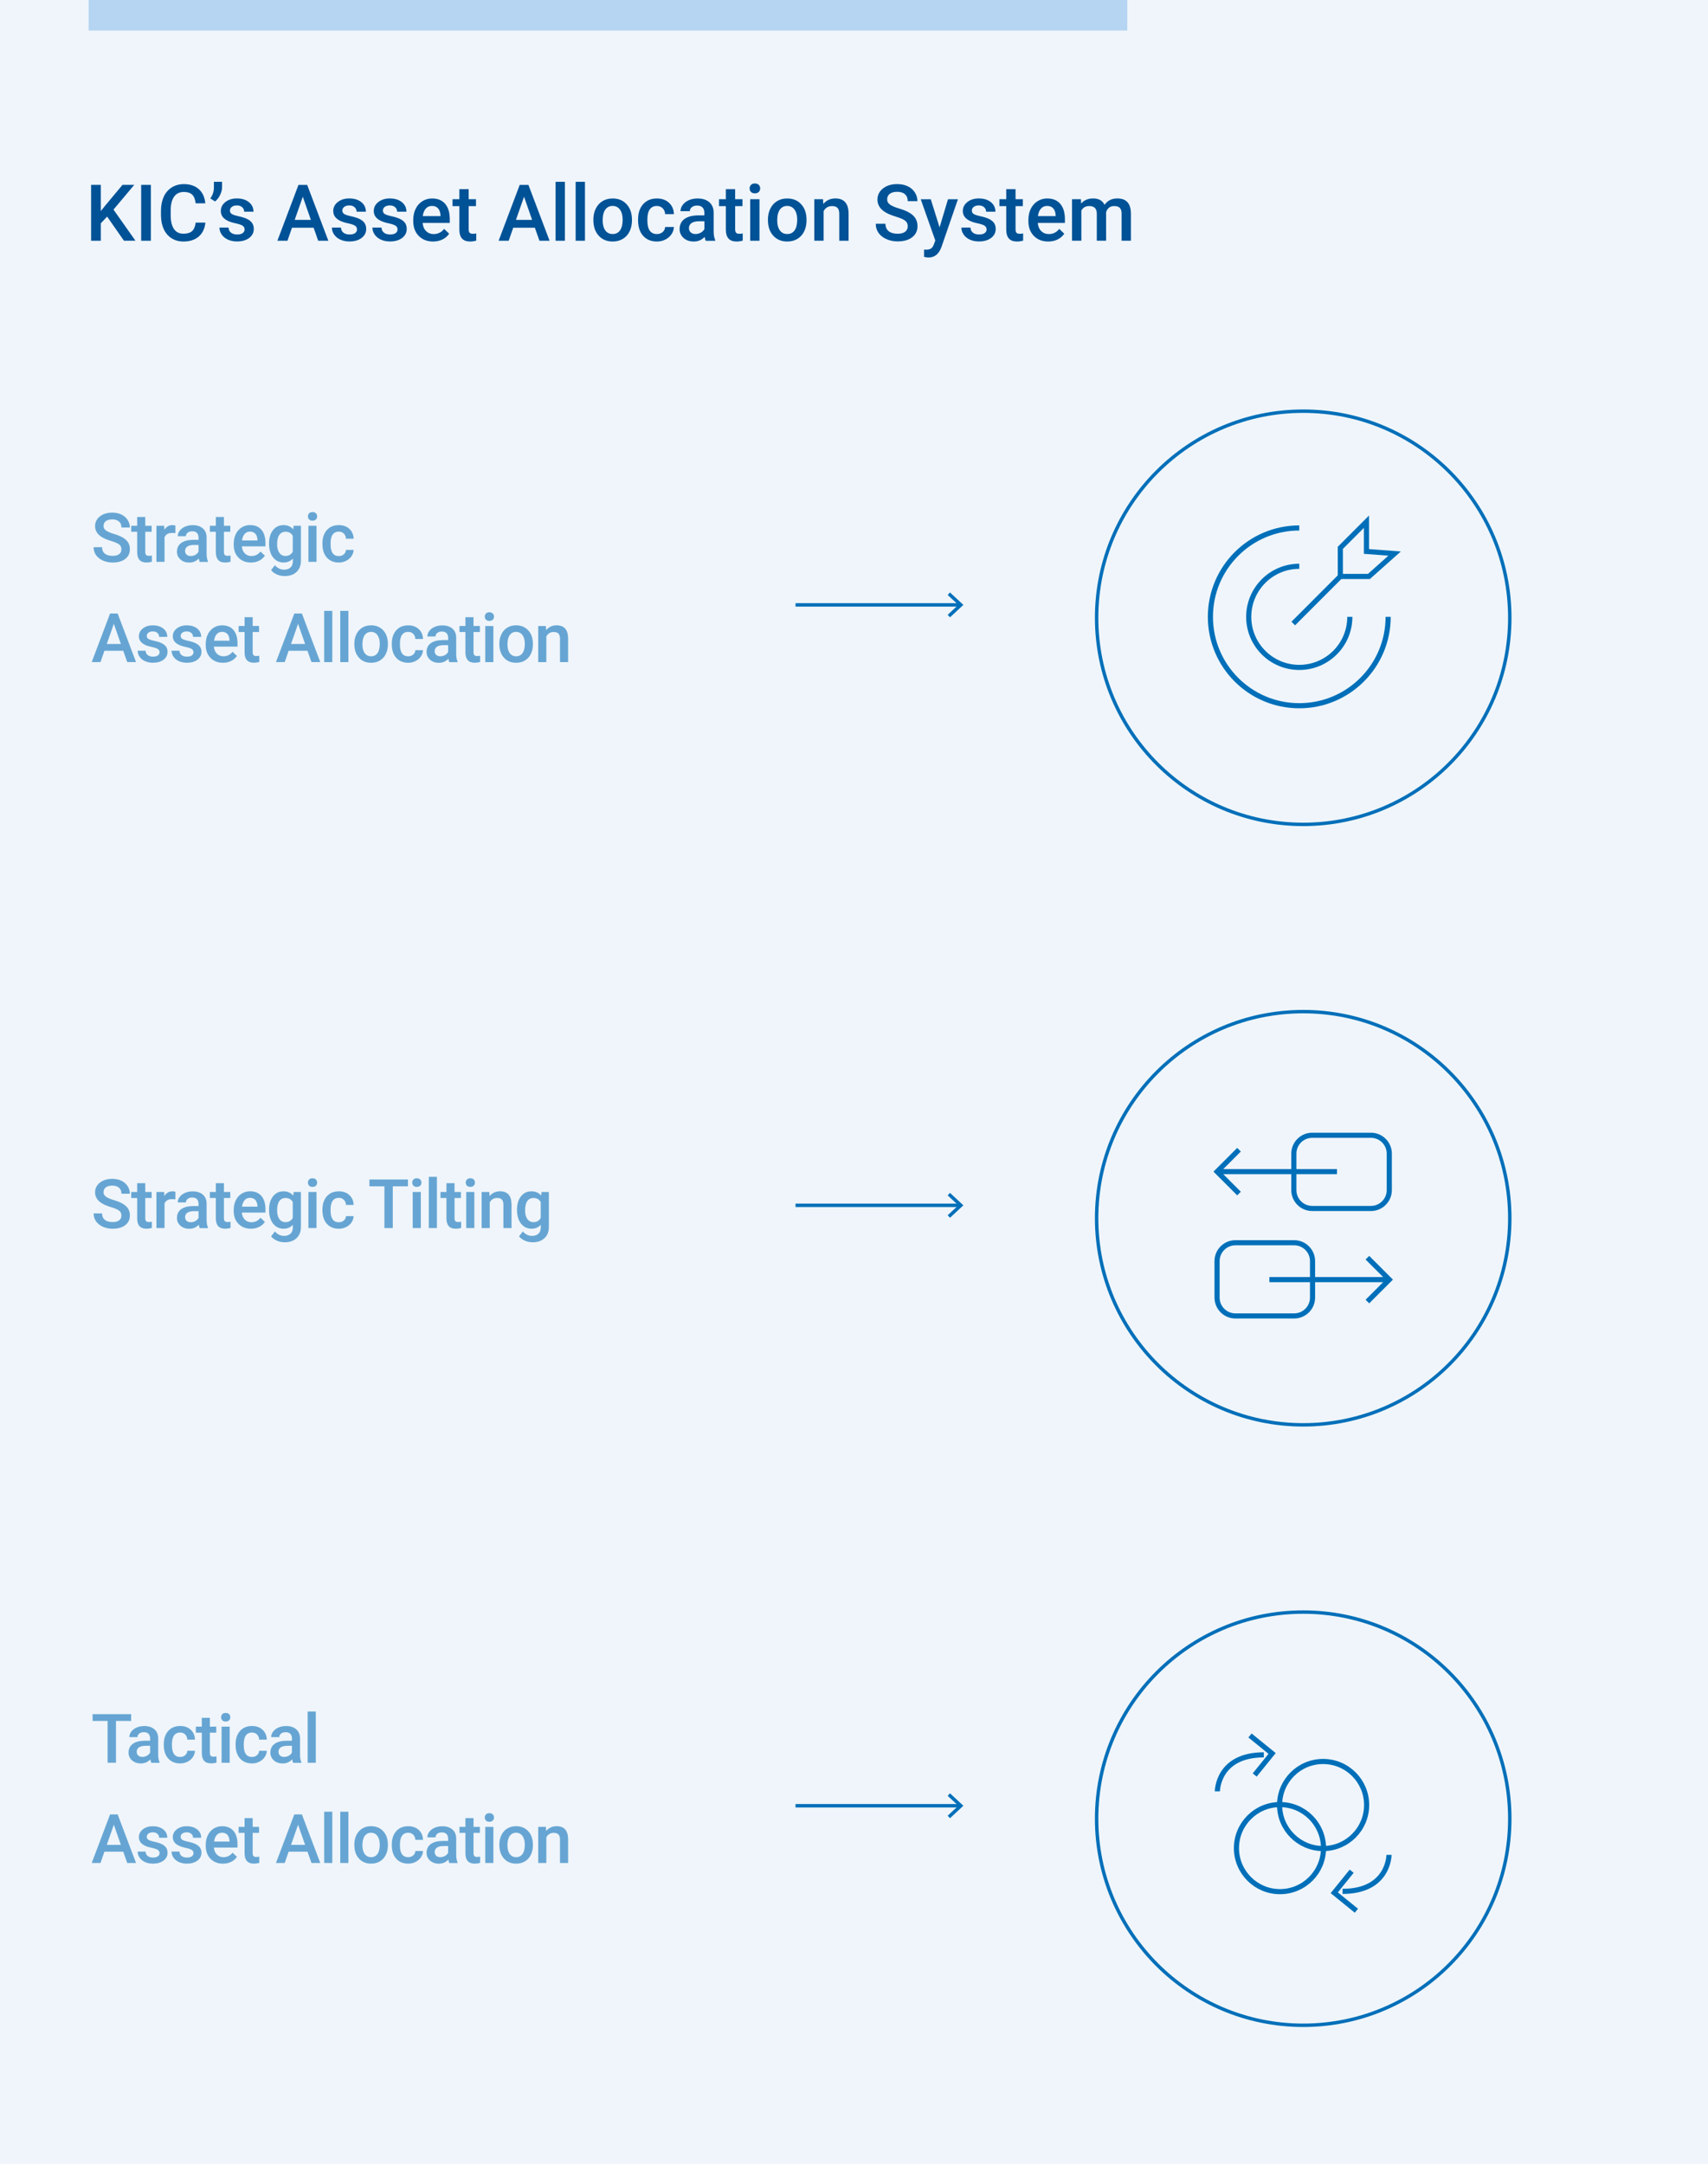 <?xml version="1.0" encoding="utf-8"?>
<!-- Generator: Adobe Illustrator 24.2.1, SVG Export Plug-In . SVG Version: 6.00 Build 0)  -->
<svg version="1.1" id="Layer_1" xmlns="http://www.w3.org/2000/svg" xmlns:xlink="http://www.w3.org/1999/xlink" x="0px" y="0px"
	 viewBox="0 0 600 760" style="enable-background:new 0 0 600 760;" xml:space="preserve">
<style type="text/css">
	.st0{fill:#EFF5FA;}
	.st1{fill:#005297;}
	.st2{fill:#B5D5F2;}
	.st3{fill:#66A5D3;}
	.st4{clip-path:url(#SVGID_2_);fill:none;stroke:#006FB9;stroke-width:1.2;}
	.st5{fill:none;stroke:#006FB9;stroke-width:1.2;}
	.st6{clip-path:url(#SVGID_4_);fill:none;stroke:#006FB9;stroke-width:1.8;}
	.st7{fill:none;stroke:#006FB9;stroke-width:1.8;}
	.st8{clip-path:url(#SVGID_6_);fill:none;stroke:#006FB9;stroke-width:1.8;}
</style>
<rect class="st0" width="600" height="760"/>
<g>
	<path class="st1" d="M37.63,76.08l-2.22,2.36v6.12h-3.41V64.93h3.41v9.2l1.89-2.33l5.74-6.87h4.12l-7.29,8.69l7.71,10.93h-4.04
		L37.63,76.08z"/>
	<path class="st1" d="M52.99,84.56h-3.4V64.93h3.4V84.56z"/>
	<path class="st1" d="M72.15,78.17c-0.2,2.09-0.97,3.73-2.32,4.9s-3.14,1.76-5.38,1.76c-1.56,0-2.94-0.37-4.13-1.11
		s-2.11-1.79-2.76-3.16s-0.98-2.95-1.01-4.76v-1.83c0-1.85,0.33-3.48,0.98-4.89s1.6-2.5,2.82-3.26c1.23-0.76,2.64-1.15,4.25-1.15
		c2.17,0,3.91,0.59,5.23,1.76s2.09,2.83,2.3,4.98h-3.4c-0.16-1.41-0.57-2.43-1.23-3.05c-0.66-0.62-1.63-0.94-2.9-0.94
		c-1.48,0-2.62,0.54-3.42,1.63c-0.79,1.08-1.2,2.67-1.22,4.77v1.74c0,2.12,0.38,3.74,1.14,4.86c0.76,1.12,1.87,1.67,3.34,1.67
		c1.34,0,2.34-0.3,3.02-0.9c0.67-0.6,1.1-1.6,1.28-3H72.15z"/>
	<path class="st1" d="M75.56,70.76l-1.67-1.04c0.81-1.18,1.23-2.42,1.25-3.73v-2.13h2.87v1.86c0,0.93-0.24,1.86-0.71,2.8
		C76.84,69.45,76.26,70.2,75.56,70.76z"/>
	<path class="st1" d="M85.92,80.59c0-0.58-0.24-1.03-0.72-1.33c-0.48-0.31-1.28-0.57-2.39-0.81c-1.11-0.23-2.04-0.53-2.79-0.89
		c-1.64-0.79-2.45-1.94-2.45-3.44c0-1.26,0.53-2.31,1.59-3.15c1.06-0.84,2.41-1.27,4.04-1.27c1.74,0,3.15,0.43,4.23,1.29
		c1.07,0.86,1.61,1.98,1.61,3.36h-3.27c0-0.63-0.23-1.15-0.7-1.57c-0.47-0.42-1.09-0.63-1.86-0.63c-0.72,0-1.3,0.17-1.76,0.5
		c-0.45,0.33-0.68,0.78-0.68,1.33c0,0.5,0.21,0.89,0.63,1.17s1.28,0.56,2.56,0.84c1.28,0.28,2.29,0.62,3.03,1.01
		c0.73,0.39,1.28,0.86,1.63,1.41c0.35,0.55,0.53,1.21,0.53,1.99c0,1.31-0.54,2.37-1.63,3.19c-1.09,0.81-2.51,1.22-4.27,1.22
		c-1.19,0-2.26-0.22-3.19-0.65c-0.93-0.43-1.66-1.02-2.18-1.78c-0.52-0.75-0.78-1.57-0.78-2.44h3.18c0.04,0.77,0.34,1.37,0.88,1.79
		c0.54,0.42,1.25,0.63,2.14,0.63c0.86,0,1.52-0.16,1.97-0.49C85.7,81.55,85.92,81.12,85.92,80.59z"/>
	<path class="st1" d="M110.17,79.99h-7.6l-1.59,4.57h-3.54l7.41-19.62h3.06l7.43,19.62h-3.56L110.17,79.99z M103.52,77.24h5.69
		l-2.84-8.14L103.52,77.24z"/>
	<path class="st1" d="M125.41,80.59c0-0.58-0.24-1.03-0.72-1.33c-0.48-0.31-1.28-0.57-2.39-0.81c-1.11-0.23-2.04-0.53-2.79-0.89
		c-1.64-0.79-2.45-1.94-2.45-3.44c0-1.26,0.53-2.31,1.59-3.15c1.06-0.84,2.41-1.27,4.04-1.27c1.74,0,3.15,0.43,4.23,1.29
		c1.07,0.86,1.61,1.98,1.61,3.36h-3.27c0-0.63-0.23-1.15-0.7-1.57c-0.47-0.42-1.09-0.63-1.86-0.63c-0.72,0-1.3,0.17-1.76,0.5
		c-0.45,0.33-0.68,0.78-0.68,1.33c0,0.5,0.21,0.89,0.63,1.17s1.28,0.56,2.56,0.84c1.28,0.28,2.29,0.62,3.03,1.01
		c0.73,0.39,1.28,0.86,1.63,1.41c0.35,0.55,0.53,1.21,0.53,1.99c0,1.31-0.54,2.37-1.63,3.19c-1.09,0.81-2.51,1.22-4.27,1.22
		c-1.19,0-2.26-0.22-3.19-0.65c-0.93-0.43-1.66-1.02-2.18-1.78c-0.52-0.75-0.78-1.57-0.78-2.44h3.18c0.04,0.77,0.34,1.37,0.88,1.79
		c0.54,0.42,1.25,0.63,2.14,0.63c0.86,0,1.52-0.16,1.97-0.49C125.18,81.55,125.41,81.12,125.41,80.59z"/>
	<path class="st1" d="M139.65,80.59c0-0.58-0.24-1.03-0.72-1.33c-0.48-0.31-1.28-0.57-2.39-0.81c-1.11-0.23-2.04-0.53-2.79-0.89
		c-1.64-0.79-2.45-1.94-2.45-3.44c0-1.26,0.53-2.31,1.59-3.15c1.06-0.84,2.41-1.27,4.04-1.27c1.74,0,3.15,0.43,4.23,1.29
		c1.07,0.86,1.61,1.98,1.61,3.36h-3.27c0-0.63-0.23-1.15-0.7-1.57c-0.47-0.42-1.09-0.63-1.86-0.63c-0.72,0-1.3,0.17-1.76,0.5
		c-0.45,0.33-0.68,0.78-0.68,1.33c0,0.5,0.21,0.89,0.63,1.17s1.28,0.56,2.56,0.84c1.28,0.28,2.29,0.62,3.03,1.01
		c0.73,0.39,1.28,0.86,1.63,1.41c0.35,0.55,0.53,1.21,0.53,1.99c0,1.31-0.54,2.37-1.63,3.19c-1.09,0.81-2.51,1.22-4.27,1.22
		c-1.19,0-2.26-0.22-3.19-0.65c-0.93-0.43-1.66-1.02-2.18-1.78c-0.52-0.75-0.78-1.57-0.78-2.44h3.18c0.04,0.77,0.34,1.37,0.88,1.79
		c0.54,0.42,1.25,0.63,2.14,0.63c0.86,0,1.52-0.16,1.97-0.49C139.43,81.55,139.65,81.12,139.65,80.59z"/>
	<path class="st1" d="M152.15,84.83c-2.08,0-3.76-0.65-5.05-1.96c-1.29-1.31-1.93-3.05-1.93-5.22v-0.4c0-1.46,0.28-2.76,0.84-3.9
		s1.35-2.04,2.37-2.68c1.02-0.64,2.15-0.96,3.4-0.96c1.99,0,3.52,0.63,4.6,1.9c1.08,1.27,1.62,3.06,1.62,5.38v1.32h-9.53
		c0.1,1.2,0.5,2.16,1.21,2.86c0.71,0.7,1.59,1.05,2.66,1.05c1.5,0,2.72-0.61,3.67-1.82l1.77,1.68c-0.58,0.87-1.36,1.55-2.34,2.03
		C154.45,84.58,153.36,84.83,152.15,84.83z M151.75,72.33c-0.9,0-1.62,0.31-2.18,0.94c-0.55,0.63-0.91,1.5-1.06,2.63h6.24v-0.24
		c-0.07-1.1-0.36-1.92-0.88-2.49S152.66,72.33,151.75,72.33z"/>
	<path class="st1" d="M164.64,66.43v3.54h2.57v2.43h-2.57v8.14c0,0.56,0.11,0.96,0.33,1.21c0.22,0.25,0.61,0.37,1.18,0.37
		c0.38,0,0.76-0.04,1.15-0.13v2.53c-0.75,0.21-1.46,0.31-2.16,0.31c-2.52,0-3.77-1.39-3.77-4.16V72.4h-2.4v-2.43h2.4v-3.54H164.64z"
		/>
	<path class="st1" d="M187.89,79.99h-7.6l-1.59,4.57h-3.54l7.41-19.62h3.06l7.43,19.62h-3.56L187.89,79.99z M181.24,77.24h5.69
		l-2.84-8.14L181.24,77.24z"/>
	<path class="st1" d="M198.44,84.56h-3.27v-20.7h3.27V84.56z"/>
	<path class="st1" d="M205.49,84.56h-3.27v-20.7h3.27V84.56z"/>
	<path class="st1" d="M208.44,77.13c0-1.43,0.28-2.72,0.85-3.86s1.36-2.03,2.39-2.64c1.02-0.62,2.2-0.92,3.53-0.92
		c1.97,0,3.56,0.63,4.79,1.9c1.23,1.27,1.89,2.95,1.99,5.04l0.01,0.77c0,1.44-0.28,2.72-0.83,3.85c-0.55,1.13-1.34,2.01-2.37,2.63
		c-1.03,0.62-2.22,0.93-3.56,0.93c-2.06,0-3.7-0.69-4.94-2.06s-1.85-3.2-1.85-5.48V77.13z M211.71,77.41c0,1.5,0.31,2.68,0.93,3.52
		c0.62,0.85,1.48,1.27,2.59,1.27s1.97-0.43,2.58-1.29s0.92-2.12,0.92-3.79c0-1.47-0.32-2.64-0.95-3.5
		c-0.63-0.86-1.49-1.29-2.58-1.29c-1.07,0-1.92,0.42-2.55,1.27S211.71,75.72,211.71,77.41z"/>
	<path class="st1" d="M230.75,82.21c0.82,0,1.5-0.24,2.04-0.71s0.83-1.06,0.86-1.77h3.09c-0.04,0.91-0.32,1.75-0.85,2.54
		c-0.53,0.79-1.25,1.41-2.16,1.87c-0.91,0.46-1.89,0.69-2.94,0.69c-2.04,0-3.66-0.66-4.85-1.98s-1.79-3.14-1.79-5.47v-0.34
		c0-2.22,0.59-4,1.78-5.33c1.19-1.33,2.8-2,4.85-2c1.73,0,3.15,0.51,4.24,1.52c1.09,1.01,1.66,2.34,1.72,3.98h-3.09
		c-0.04-0.84-0.32-1.52-0.86-2.06c-0.53-0.54-1.22-0.81-2.04-0.81c-1.06,0-1.88,0.38-2.45,1.15c-0.58,0.77-0.87,1.93-0.88,3.5v0.53
		c0,1.58,0.29,2.76,0.86,3.54C228.85,81.82,229.68,82.21,230.75,82.21z"/>
	<path class="st1" d="M247.92,84.56c-0.14-0.28-0.27-0.73-0.38-1.36c-1.04,1.09-2.32,1.63-3.83,1.63c-1.46,0-2.66-0.42-3.58-1.25
		c-0.93-0.84-1.39-1.87-1.39-3.1c0-1.55,0.58-2.75,1.73-3.58c1.15-0.83,2.81-1.25,4.95-1.25h2.01v-0.96c0-0.75-0.21-1.36-0.63-1.81
		c-0.42-0.45-1.06-0.68-1.93-0.68c-0.75,0-1.36,0.19-1.83,0.56c-0.48,0.37-0.71,0.85-0.71,1.42h-3.27c0-0.8,0.26-1.55,0.79-2.24
		s1.25-1.24,2.16-1.64c0.91-0.4,1.93-0.59,3.05-0.59c1.71,0,3.07,0.43,4.08,1.29s1.54,2.06,1.56,3.62v6.58
		c0,1.31,0.18,2.36,0.55,3.14v0.23H247.92z M244.33,82.2c0.65,0,1.26-0.16,1.83-0.47s1-0.74,1.29-1.27v-2.75h-1.77
		c-1.21,0-2.12,0.21-2.74,0.63c-0.61,0.42-0.92,1.02-0.92,1.79c0,0.63,0.21,1.13,0.63,1.5C243.07,82.01,243.62,82.2,244.33,82.2z"/>
	<path class="st1" d="M258.25,66.43v3.54h2.57v2.43h-2.57v8.14c0,0.56,0.11,0.96,0.33,1.21c0.22,0.25,0.61,0.37,1.18,0.37
		c0.38,0,0.76-0.04,1.15-0.13v2.53c-0.75,0.21-1.46,0.31-2.16,0.31c-2.52,0-3.77-1.39-3.77-4.16V72.4h-2.4v-2.43h2.4v-3.54H258.25z"
		/>
	<path class="st1" d="M263.33,66.19c0-0.5,0.16-0.92,0.48-1.25c0.32-0.33,0.77-0.5,1.37-0.5c0.59,0,1.05,0.17,1.37,0.5
		c0.32,0.33,0.49,0.75,0.49,1.25c0,0.49-0.16,0.91-0.49,1.23c-0.32,0.33-0.78,0.49-1.37,0.49c-0.59,0-1.05-0.16-1.37-0.49
		C263.49,67.09,263.33,66.68,263.33,66.19z M266.8,84.56h-3.27V69.97h3.27V84.56z"/>
	<path class="st1" d="M269.76,77.13c0-1.43,0.28-2.72,0.85-3.86s1.36-2.03,2.39-2.64c1.02-0.62,2.2-0.92,3.53-0.92
		c1.97,0,3.56,0.63,4.79,1.9c1.23,1.27,1.89,2.95,1.99,5.04l0.01,0.77c0,1.44-0.28,2.72-0.83,3.85c-0.55,1.13-1.34,2.01-2.37,2.63
		c-1.03,0.62-2.22,0.93-3.56,0.93c-2.06,0-3.7-0.69-4.94-2.06s-1.85-3.2-1.85-5.48V77.13z M273.03,77.41c0,1.5,0.31,2.68,0.93,3.52
		c0.62,0.85,1.48,1.27,2.59,1.27s1.97-0.43,2.58-1.29s0.92-2.12,0.92-3.79c0-1.47-0.32-2.64-0.95-3.5
		c-0.63-0.86-1.49-1.29-2.58-1.29c-1.07,0-1.92,0.42-2.55,1.27S273.03,75.72,273.03,77.41z"/>
	<path class="st1" d="M289.12,69.97l0.09,1.68c1.08-1.3,2.49-1.95,4.25-1.95c3.04,0,4.58,1.74,4.64,5.22v9.64h-3.27v-9.45
		c0-0.93-0.2-1.61-0.6-2.06c-0.4-0.44-1.05-0.67-1.96-0.67c-1.32,0-2.3,0.6-2.95,1.79v10.38h-3.27V69.97H289.12z"/>
	<path class="st1" d="M318.88,79.5c0-0.86-0.3-1.53-0.91-1.99c-0.61-0.47-1.7-0.94-3.28-1.42c-1.58-0.48-2.84-1.01-3.77-1.59
		c-1.79-1.12-2.68-2.59-2.68-4.39c0-1.58,0.64-2.88,1.93-3.91c1.29-1.02,2.96-1.54,5.02-1.54c1.37,0,2.58,0.25,3.65,0.75
		c1.07,0.5,1.91,1.22,2.52,2.15c0.61,0.93,0.92,1.96,0.92,3.09h-3.4c0-1.02-0.32-1.83-0.96-2.41c-0.64-0.58-1.56-0.87-2.76-0.87
		c-1.11,0-1.98,0.24-2.59,0.71c-0.62,0.48-0.92,1.14-0.92,1.99c0,0.72,0.33,1.32,1,1.8s1.76,0.95,3.29,1.4
		c1.53,0.45,2.75,0.97,3.68,1.55c0.93,0.58,1.6,1.24,2.04,1.99c0.43,0.75,0.65,1.63,0.65,2.63c0,1.64-0.63,2.94-1.88,3.9
		c-1.25,0.97-2.95,1.45-5.1,1.45c-1.42,0-2.72-0.26-3.92-0.79c-1.19-0.53-2.12-1.25-2.78-2.18c-0.66-0.93-0.99-2-0.99-3.23h3.41
		c0,1.11,0.37,1.98,1.1,2.59c0.74,0.61,1.79,0.92,3.17,0.92c1.19,0,2.08-0.24,2.67-0.72C318.58,80.93,318.88,80.29,318.88,79.5z"/>
	<path class="st1" d="M330.06,79.87l2.96-9.89h3.49l-5.79,16.79c-0.89,2.45-2.4,3.68-4.53,3.68c-0.48,0-1-0.08-1.58-0.24v-2.55
		l0.62,0.04c0.83,0,1.45-0.15,1.87-0.45c0.42-0.3,0.75-0.81,0.99-1.52l0.47-1.25l-5.12-14.5h3.53L330.06,79.87z"/>
	<path class="st1" d="M346.57,80.59c0-0.58-0.24-1.03-0.72-1.33c-0.48-0.31-1.28-0.57-2.39-0.81c-1.11-0.23-2.04-0.53-2.79-0.89
		c-1.63-0.79-2.45-1.94-2.45-3.44c0-1.26,0.53-2.31,1.59-3.15c1.06-0.84,2.41-1.27,4.04-1.27c1.74,0,3.15,0.43,4.22,1.29
		c1.07,0.86,1.61,1.98,1.61,3.36h-3.28c0-0.63-0.23-1.15-0.7-1.57c-0.47-0.42-1.09-0.63-1.86-0.63c-0.72,0-1.3,0.17-1.76,0.5
		c-0.45,0.33-0.68,0.78-0.68,1.33c0,0.5,0.21,0.89,0.63,1.17c0.42,0.28,1.28,0.56,2.56,0.84c1.29,0.28,2.29,0.62,3.03,1.01
		c0.73,0.39,1.28,0.86,1.63,1.41c0.35,0.55,0.53,1.21,0.53,1.99c0,1.31-0.54,2.37-1.63,3.19c-1.09,0.81-2.51,1.22-4.27,1.22
		c-1.2,0-2.26-0.22-3.19-0.65s-1.66-1.02-2.18-1.78c-0.52-0.75-0.78-1.57-0.78-2.44h3.18c0.04,0.77,0.34,1.37,0.88,1.79
		c0.54,0.42,1.25,0.63,2.14,0.63c0.86,0,1.52-0.16,1.97-0.49C346.35,81.55,346.57,81.12,346.57,80.59z"/>
	<path class="st1" d="M356.75,66.43v3.54h2.57v2.43h-2.57v8.14c0,0.56,0.11,0.96,0.33,1.21c0.22,0.25,0.61,0.37,1.18,0.37
		c0.38,0,0.76-0.04,1.15-0.13v2.53c-0.75,0.21-1.46,0.31-2.16,0.31c-2.52,0-3.77-1.39-3.77-4.16V72.4h-2.4v-2.43h2.4v-3.54H356.75z"
		/>
	<path class="st1" d="M368.24,84.83c-2.08,0-3.76-0.65-5.05-1.96c-1.29-1.31-1.93-3.05-1.93-5.22v-0.4c0-1.46,0.28-2.76,0.84-3.9
		s1.35-2.04,2.37-2.68c1.01-0.64,2.15-0.96,3.4-0.96c1.99,0,3.52,0.63,4.6,1.9c1.08,1.27,1.62,3.06,1.62,5.38v1.32h-9.53
		c0.1,1.2,0.5,2.16,1.21,2.86c0.71,0.7,1.59,1.05,2.66,1.05c1.5,0,2.72-0.61,3.67-1.82l1.76,1.68c-0.58,0.87-1.36,1.55-2.34,2.03
		C370.55,84.58,369.46,84.83,368.24,84.83z M367.85,72.33c-0.9,0-1.62,0.31-2.18,0.94s-0.91,1.5-1.06,2.63h6.24v-0.24
		c-0.07-1.1-0.36-1.92-0.88-2.49S368.76,72.33,367.85,72.33z"/>
	<path class="st1" d="M379.71,69.97l0.09,1.52c1.02-1.19,2.43-1.79,4.21-1.79c1.95,0,3.28,0.75,4,2.24
		c1.06-1.49,2.55-2.24,4.47-2.24c1.61,0,2.8,0.44,3.59,1.33c0.79,0.89,1.19,2.2,1.21,3.94v9.58h-3.28v-9.49
		c0-0.93-0.2-1.6-0.61-2.04s-1.07-0.65-2.01-0.65c-0.75,0-1.35,0.2-1.83,0.6c-0.47,0.4-0.8,0.92-0.99,1.57l0.01,10h-3.28v-9.6
		c-0.04-1.72-0.92-2.57-2.63-2.57c-1.31,0-2.24,0.53-2.79,1.6v10.57h-3.28V69.97H379.71z"/>
</g>
<rect x="31.13" y="0" class="st2" width="364.87" height="10.73"/>
<g>
	<path class="st3" d="M42.65,192.96c0-0.75-0.26-1.33-0.79-1.73s-1.48-0.82-2.85-1.23s-2.47-0.88-3.28-1.38
		c-1.55-0.98-2.33-2.25-2.33-3.82c0-1.38,0.56-2.51,1.68-3.4s2.58-1.34,4.37-1.34c1.19,0,2.25,0.22,3.18,0.66s1.66,1.06,2.19,1.87
		s0.8,1.71,0.8,2.69h-2.95c0-0.89-0.28-1.59-0.84-2.09s-1.36-0.76-2.4-0.76c-0.97,0-1.72,0.21-2.26,0.62s-0.8,0.99-0.8,1.73
		c0,0.62,0.29,1.15,0.87,1.56s1.53,0.82,2.86,1.22s2.39,0.84,3.2,1.35s1.39,1.08,1.77,1.73s0.56,1.42,0.56,2.29
		c0,1.42-0.54,2.55-1.63,3.39s-2.57,1.26-4.44,1.26c-1.23,0-2.37-0.23-3.4-0.69s-1.84-1.09-2.41-1.89s-0.86-1.74-0.86-2.81h2.96
		c0,0.97,0.32,1.72,0.96,2.25s1.56,0.8,2.75,0.8c1.03,0,1.81-0.21,2.33-0.63S42.65,193.64,42.65,192.96z"/>
	<path class="st3" d="M51.03,181.59v3.08h2.24v2.11h-2.24v7.08c0,0.48,0.1,0.83,0.29,1.05s0.53,0.32,1.03,0.32
		c0.33,0,0.66-0.04,1-0.12v2.2c-0.65,0.18-1.27,0.27-1.88,0.27c-2.19,0-3.28-1.21-3.28-3.62v-7.18H46.1v-2.11h2.09v-3.08H51.03z"/>
	<path class="st3" d="M61.6,187.27c-0.38-0.06-0.76-0.09-1.16-0.09c-1.3,0-2.18,0.5-2.64,1.5v8.67h-2.85v-12.68h2.72l0.07,1.42
		c0.69-1.1,1.64-1.65,2.86-1.65c0.41,0,0.74,0.05,1.01,0.16L61.6,187.27z"/>
	<path class="st3" d="M70.16,197.35c-0.12-0.24-0.23-0.64-0.33-1.18c-0.91,0.95-2.02,1.42-3.33,1.42c-1.27,0-2.31-0.36-3.12-1.09
		s-1.21-1.62-1.21-2.7c0-1.35,0.5-2.39,1.51-3.11s2.44-1.08,4.31-1.08h1.75v-0.83c0-0.66-0.18-1.18-0.55-1.58s-0.93-0.59-1.68-0.59
		c-0.65,0-1.18,0.16-1.59,0.49s-0.62,0.74-0.62,1.24h-2.85c0-0.7,0.23-1.35,0.69-1.95s1.09-1.08,1.88-1.42s1.68-0.52,2.65-0.52
		c1.48,0,2.67,0.37,3.55,1.12s1.34,1.79,1.36,3.15v5.72c0,1.14,0.16,2.05,0.48,2.73v0.2H70.16z M67.03,195.3
		c0.56,0,1.09-0.14,1.59-0.41s0.87-0.64,1.12-1.1v-2.39H68.2c-1.05,0-1.85,0.18-2.38,0.55s-0.8,0.89-0.8,1.56
		c0,0.55,0.18,0.98,0.54,1.31S66.42,195.3,67.03,195.3z"/>
	<path class="st3" d="M78.66,181.59v3.08h2.24v2.11h-2.24v7.08c0,0.48,0.1,0.83,0.29,1.05s0.53,0.32,1.03,0.32
		c0.33,0,0.66-0.04,1-0.12v2.2c-0.65,0.18-1.27,0.27-1.88,0.27c-2.19,0-3.28-1.21-3.28-3.62v-7.18h-2.09v-2.11h2.09v-3.08H78.66z"/>
	<path class="st3" d="M88.17,197.58c-1.8,0-3.27-0.57-4.39-1.71s-1.68-2.65-1.68-4.54v-0.35c0-1.27,0.24-2.4,0.73-3.39
		s1.17-1.77,2.06-2.33s1.87-0.83,2.95-0.83c1.73,0,3.06,0.55,4,1.65s1.41,2.66,1.41,4.68v1.15h-8.29c0.09,1.05,0.44,1.88,1.05,2.48
		s1.38,0.91,2.31,0.91c1.3,0,2.37-0.53,3.19-1.58l1.54,1.46c-0.51,0.76-1.19,1.35-2.03,1.76S89.23,197.58,88.17,197.58z
		 M87.83,186.72c-0.78,0-1.41,0.27-1.89,0.82s-0.79,1.31-0.92,2.29h5.43v-0.21c-0.06-0.95-0.32-1.67-0.76-2.16
		S88.62,186.72,87.83,186.72z"/>
	<path class="st3" d="M94.52,190.92c0-1.97,0.46-3.54,1.39-4.72s2.15-1.76,3.69-1.76c1.45,0,2.58,0.5,3.41,1.51l0.13-1.28h2.57
		v12.29c0,1.66-0.52,2.98-1.55,3.94s-2.43,1.44-4.19,1.44c-0.93,0-1.84-0.19-2.72-0.58s-1.56-0.89-2.02-1.52l1.35-1.71
		c0.88,1.04,1.95,1.56,3.23,1.56c0.95,0,1.69-0.26,2.24-0.77s0.82-1.26,0.82-2.26v-0.86c-0.82,0.91-1.91,1.37-3.28,1.37
		c-1.48,0-2.7-0.59-3.64-1.77S94.52,193,94.52,190.92z M97.35,191.16c0,1.27,0.26,2.28,0.78,3.01s1.24,1.1,2.16,1.1
		c1.15,0,2-0.49,2.55-1.48v-5.58c-0.54-0.96-1.38-1.44-2.53-1.44c-0.94,0-1.67,0.37-2.19,1.11S97.35,189.72,97.35,191.16z"/>
	<path class="st3" d="M108.17,181.38c0-0.44,0.14-0.8,0.42-1.09s0.67-0.43,1.19-0.43s0.91,0.14,1.2,0.43s0.42,0.65,0.42,1.09
		c0,0.43-0.14,0.79-0.42,1.07s-0.68,0.43-1.2,0.43s-0.91-0.14-1.19-0.43S108.17,181.81,108.17,181.38z M111.19,197.35h-2.85v-12.68
		h2.85V197.35z"/>
	<path class="st3" d="M119.02,195.31c0.71,0,1.3-0.21,1.77-0.62s0.72-0.93,0.75-1.54h2.68c-0.03,0.79-0.28,1.53-0.74,2.21
		s-1.09,1.22-1.88,1.62s-1.64,0.6-2.55,0.6c-1.77,0-3.18-0.57-4.22-1.72s-1.56-2.73-1.56-4.76v-0.29c0-1.93,0.52-3.47,1.55-4.63
		s2.44-1.74,4.22-1.74c1.51,0,2.74,0.44,3.69,1.32s1.45,2.03,1.49,3.46h-2.68c-0.03-0.73-0.28-1.32-0.74-1.79s-1.06-0.7-1.78-0.7
		c-0.92,0-1.63,0.33-2.13,1s-0.75,1.68-0.76,3.04v0.46c0,1.38,0.25,2.4,0.74,3.08S118.08,195.31,119.02,195.31z"/>
</g>
<g>
	<path class="st3" d="M43.29,228.58h-6.61l-1.38,3.97h-3.08l6.45-17.06h2.66l6.46,17.06h-3.09L43.29,228.58z M37.51,226.19h4.95
		l-2.47-7.08L37.51,226.19z"/>
	<path class="st3" d="M56.06,229.11c0-0.51-0.21-0.89-0.63-1.16s-1.11-0.5-2.08-0.7s-1.78-0.46-2.43-0.77
		c-1.42-0.69-2.13-1.68-2.13-2.99c0-1.09,0.46-2.01,1.38-2.74s2.09-1.1,3.52-1.1c1.52,0,2.74,0.38,3.67,1.12s1.4,1.72,1.4,2.92
		h-2.85c0-0.55-0.2-1-0.61-1.37s-0.95-0.54-1.62-0.54c-0.62,0-1.13,0.14-1.53,0.43s-0.59,0.68-0.59,1.16c0,0.44,0.18,0.78,0.55,1.02
		s1.11,0.49,2.23,0.73s1.99,0.54,2.63,0.88s1.11,0.75,1.42,1.22s0.46,1.05,0.46,1.73c0,1.14-0.47,2.06-1.42,2.77
		s-2.18,1.06-3.71,1.06c-1.04,0-1.96-0.19-2.78-0.56s-1.45-0.89-1.9-1.55s-0.68-1.36-0.68-2.12h2.77c0.04,0.67,0.29,1.19,0.76,1.55
		s1.09,0.54,1.86,0.54c0.75,0,1.32-0.14,1.71-0.43S56.06,229.57,56.06,229.11z"/>
	<path class="st3" d="M67.97,229.11c0-0.51-0.21-0.89-0.63-1.16s-1.11-0.5-2.08-0.7s-1.78-0.46-2.43-0.77
		c-1.42-0.69-2.13-1.68-2.13-2.99c0-1.09,0.46-2.01,1.38-2.74s2.09-1.1,3.52-1.1c1.52,0,2.74,0.38,3.67,1.12s1.4,1.72,1.4,2.92
		h-2.85c0-0.55-0.2-1-0.61-1.37s-0.95-0.54-1.62-0.54c-0.62,0-1.13,0.14-1.53,0.43s-0.59,0.68-0.59,1.16c0,0.44,0.18,0.78,0.55,1.02
		s1.11,0.49,2.23,0.73s1.99,0.54,2.63,0.88s1.11,0.75,1.42,1.22s0.46,1.05,0.46,1.73c0,1.14-0.47,2.06-1.42,2.77
		s-2.18,1.06-3.71,1.06c-1.04,0-1.96-0.19-2.78-0.56s-1.45-0.89-1.9-1.55s-0.68-1.36-0.68-2.12h2.77c0.04,0.67,0.29,1.19,0.76,1.55
		s1.09,0.54,1.86,0.54c0.75,0,1.32-0.14,1.71-0.43S67.97,229.57,67.97,229.11z"/>
	<path class="st3" d="M78.35,232.79c-1.8,0-3.27-0.57-4.39-1.71s-1.68-2.65-1.68-4.54v-0.35c0-1.27,0.24-2.4,0.73-3.39
		s1.17-1.77,2.06-2.33s1.87-0.83,2.95-0.83c1.73,0,3.06,0.55,4,1.65s1.41,2.66,1.41,4.68v1.15h-8.29c0.09,1.05,0.44,1.88,1.05,2.48
		s1.38,0.91,2.31,0.91c1.3,0,2.37-0.53,3.19-1.58l1.54,1.46c-0.51,0.76-1.19,1.35-2.03,1.76S79.4,232.79,78.35,232.79z
		 M78.01,221.93c-0.78,0-1.41,0.27-1.89,0.82s-0.79,1.31-0.92,2.29h5.43v-0.21c-0.06-0.95-0.32-1.67-0.76-2.16
		S78.8,221.93,78.01,221.93z"/>
	<path class="st3" d="M88.76,216.79v3.08h2.24v2.11h-2.24v7.08c0,0.48,0.1,0.83,0.29,1.05s0.53,0.32,1.03,0.32
		c0.33,0,0.66-0.04,1-0.12v2.2c-0.65,0.18-1.27,0.27-1.88,0.27c-2.19,0-3.28-1.21-3.28-3.62v-7.18h-2.09v-2.11h2.09v-3.08H88.76z"/>
	<path class="st3" d="M108.01,228.58h-6.61l-1.38,3.97h-3.08l6.45-17.06h2.66l6.46,17.06h-3.09L108.01,228.58z M102.23,226.19h4.95
		l-2.47-7.08L102.23,226.19z"/>
	<path class="st3" d="M116.73,232.56h-2.85v-18h2.85V232.56z"/>
	<path class="st3" d="M122.38,232.56h-2.85v-18h2.85V232.56z"/>
	<path class="st3" d="M124.47,226.1c0-1.24,0.25-2.36,0.74-3.36s1.18-1.76,2.07-2.3s1.91-0.8,3.07-0.8c1.71,0,3.1,0.55,4.17,1.65
		s1.64,2.56,1.73,4.38l0.01,0.67c0,1.25-0.24,2.37-0.72,3.35s-1.17,1.75-2.06,2.29s-1.93,0.81-3.1,0.81c-1.79,0-3.22-0.6-4.29-1.79
		s-1.61-2.78-1.61-4.76V226.1z M127.31,226.35c0,1.3,0.27,2.33,0.81,3.06s1.29,1.11,2.25,1.11s1.71-0.38,2.24-1.12
		s0.8-1.85,0.8-3.29c0-1.28-0.28-2.3-0.83-3.05s-1.3-1.12-2.24-1.12c-0.93,0-1.67,0.37-2.21,1.11S127.31,224.88,127.31,226.35z"/>
	<path class="st3" d="M143.39,230.52c0.71,0,1.3-0.21,1.77-0.62s0.72-0.93,0.75-1.54h2.68c-0.03,0.79-0.28,1.53-0.74,2.21
		s-1.09,1.22-1.88,1.62s-1.64,0.6-2.55,0.6c-1.77,0-3.18-0.57-4.22-1.72s-1.56-2.73-1.56-4.76v-0.29c0-1.93,0.52-3.47,1.55-4.63
		s2.44-1.74,4.22-1.74c1.51,0,2.74,0.44,3.69,1.32s1.45,2.03,1.49,3.46h-2.68c-0.03-0.73-0.28-1.32-0.74-1.79s-1.06-0.7-1.78-0.7
		c-0.92,0-1.63,0.33-2.13,1s-0.75,1.68-0.76,3.04v0.46c0,1.38,0.25,2.4,0.74,3.08S142.46,230.52,143.39,230.52z"/>
	<path class="st3" d="M157.84,232.56c-0.12-0.24-0.23-0.64-0.33-1.18c-0.91,0.95-2.02,1.42-3.33,1.42c-1.27,0-2.31-0.36-3.12-1.09
		s-1.21-1.62-1.21-2.7c0-1.35,0.5-2.39,1.51-3.11s2.44-1.08,4.31-1.08h1.75v-0.83c0-0.66-0.18-1.18-0.55-1.58s-0.93-0.59-1.68-0.59
		c-0.65,0-1.18,0.16-1.59,0.49s-0.62,0.74-0.62,1.24h-2.85c0-0.7,0.23-1.35,0.69-1.95s1.09-1.08,1.88-1.42s1.68-0.52,2.65-0.52
		c1.48,0,2.67,0.37,3.55,1.12s1.34,1.79,1.36,3.15v5.72c0,1.14,0.16,2.05,0.48,2.73v0.2H157.84z M154.71,230.51
		c0.56,0,1.09-0.14,1.59-0.41s0.87-0.64,1.12-1.1v-2.39h-1.54c-1.05,0-1.85,0.18-2.38,0.55s-0.8,0.89-0.8,1.56
		c0,0.55,0.18,0.98,0.54,1.31S154.1,230.51,154.71,230.51z"/>
	<path class="st3" d="M166.34,216.79v3.08h2.24v2.11h-2.24v7.08c0,0.48,0.1,0.83,0.29,1.05s0.53,0.32,1.03,0.32
		c0.33,0,0.66-0.04,1-0.12v2.2c-0.65,0.18-1.27,0.27-1.88,0.27c-2.19,0-3.28-1.21-3.28-3.62v-7.18h-2.09v-2.11h2.09v-3.08H166.34z"
		/>
	<path class="st3" d="M170.3,216.58c0-0.44,0.14-0.8,0.42-1.09s0.67-0.43,1.19-0.43s0.91,0.14,1.2,0.43s0.42,0.65,0.42,1.09
		c0,0.43-0.14,0.79-0.42,1.07s-0.68,0.43-1.2,0.43s-0.91-0.14-1.19-0.43S170.3,217.01,170.3,216.58z M173.32,232.56h-2.85v-12.68
		h2.85V232.56z"/>
	<path class="st3" d="M175.41,226.1c0-1.24,0.25-2.36,0.74-3.36s1.18-1.76,2.07-2.3s1.91-0.8,3.07-0.8c1.71,0,3.1,0.55,4.17,1.65
		s1.64,2.56,1.73,4.38l0.01,0.67c0,1.25-0.24,2.37-0.72,3.35s-1.17,1.75-2.06,2.29s-1.93,0.81-3.1,0.81c-1.79,0-3.22-0.6-4.29-1.79
		s-1.61-2.78-1.61-4.76V226.1z M178.26,226.35c0,1.3,0.27,2.33,0.81,3.06s1.29,1.11,2.25,1.11s1.71-0.38,2.24-1.12
		s0.8-1.85,0.8-3.29c0-1.28-0.28-2.3-0.83-3.05s-1.3-1.12-2.24-1.12c-0.93,0-1.67,0.37-2.21,1.11S178.26,224.88,178.26,226.35z"/>
	<path class="st3" d="M191.77,219.88l0.08,1.46c0.94-1.13,2.17-1.7,3.69-1.7c2.64,0,3.98,1.51,4.03,4.54v8.38h-2.85v-8.21
		c0-0.8-0.17-1.4-0.52-1.79s-0.92-0.58-1.71-0.58c-1.15,0-2,0.52-2.57,1.56v9.02h-2.85v-12.68H191.77z"/>
</g>
<g>
	<path class="st3" d="M42.65,426.96c0-0.75-0.26-1.33-0.79-1.73s-1.48-0.82-2.85-1.23s-2.47-0.88-3.28-1.38
		c-1.55-0.98-2.33-2.25-2.33-3.82c0-1.38,0.56-2.51,1.68-3.4s2.58-1.34,4.37-1.34c1.19,0,2.25,0.22,3.18,0.66s1.66,1.06,2.19,1.87
		s0.8,1.71,0.8,2.69h-2.95c0-0.89-0.28-1.59-0.84-2.09s-1.36-0.76-2.4-0.76c-0.97,0-1.72,0.21-2.26,0.62s-0.8,0.99-0.8,1.73
		c0,0.62,0.29,1.15,0.87,1.56s1.53,0.82,2.86,1.22s2.39,0.84,3.2,1.35s1.39,1.08,1.77,1.73s0.56,1.42,0.56,2.29
		c0,1.42-0.54,2.55-1.63,3.39s-2.57,1.26-4.44,1.26c-1.23,0-2.37-0.23-3.4-0.69s-1.84-1.09-2.41-1.89s-0.86-1.74-0.86-2.81h2.96
		c0,0.97,0.32,1.72,0.96,2.25s1.56,0.8,2.75,0.8c1.03,0,1.81-0.21,2.33-0.63S42.65,427.64,42.65,426.96z"/>
	<path class="st3" d="M51.03,415.59v3.08h2.24v2.11h-2.24v7.08c0,0.48,0.1,0.83,0.29,1.05s0.53,0.32,1.03,0.32
		c0.33,0,0.66-0.04,1-0.12v2.2c-0.65,0.18-1.27,0.27-1.88,0.27c-2.19,0-3.28-1.21-3.28-3.62v-7.18H46.1v-2.11h2.09v-3.08H51.03z"/>
	<path class="st3" d="M61.6,421.27c-0.38-0.06-0.76-0.09-1.16-0.09c-1.3,0-2.18,0.5-2.64,1.5v8.67h-2.85v-12.68h2.72l0.07,1.42
		c0.69-1.1,1.64-1.65,2.86-1.65c0.41,0,0.74,0.05,1.01,0.16L61.6,421.27z"/>
	<path class="st3" d="M70.16,431.35c-0.12-0.24-0.23-0.64-0.33-1.18c-0.91,0.95-2.02,1.42-3.33,1.42c-1.27,0-2.31-0.36-3.12-1.09
		s-1.21-1.62-1.21-2.7c0-1.35,0.5-2.39,1.51-3.11s2.44-1.08,4.31-1.08h1.75v-0.83c0-0.66-0.18-1.18-0.55-1.58s-0.93-0.59-1.68-0.59
		c-0.65,0-1.18,0.16-1.59,0.49s-0.62,0.74-0.62,1.24h-2.85c0-0.7,0.23-1.35,0.69-1.95s1.09-1.08,1.88-1.42s1.68-0.52,2.65-0.52
		c1.48,0,2.67,0.37,3.55,1.12s1.34,1.79,1.36,3.15v5.72c0,1.14,0.16,2.05,0.48,2.73v0.2H70.16z M67.03,429.3
		c0.56,0,1.09-0.14,1.59-0.41s0.87-0.64,1.12-1.1v-2.39H68.2c-1.05,0-1.85,0.18-2.38,0.55s-0.8,0.89-0.8,1.56
		c0,0.55,0.18,0.98,0.54,1.31S66.42,429.3,67.03,429.3z"/>
	<path class="st3" d="M78.66,415.59v3.08h2.24v2.11h-2.24v7.08c0,0.48,0.1,0.83,0.29,1.05s0.53,0.32,1.03,0.32
		c0.33,0,0.66-0.04,1-0.12v2.2c-0.65,0.18-1.27,0.27-1.88,0.27c-2.19,0-3.28-1.21-3.28-3.62v-7.18h-2.09v-2.11h2.09v-3.08H78.66z"/>
	<path class="st3" d="M88.17,431.58c-1.8,0-3.27-0.57-4.39-1.71s-1.68-2.65-1.68-4.54v-0.35c0-1.27,0.24-2.4,0.73-3.39
		s1.17-1.77,2.06-2.33s1.87-0.83,2.95-0.83c1.73,0,3.06,0.55,4,1.65s1.41,2.66,1.41,4.68v1.15h-8.29c0.09,1.05,0.44,1.88,1.05,2.48
		s1.38,0.91,2.31,0.91c1.3,0,2.37-0.53,3.19-1.58l1.54,1.46c-0.51,0.76-1.19,1.35-2.03,1.76S89.23,431.58,88.17,431.58z
		 M87.83,420.72c-0.78,0-1.41,0.27-1.89,0.82s-0.79,1.31-0.92,2.29h5.43v-0.21c-0.06-0.95-0.32-1.67-0.76-2.16
		S88.62,420.72,87.83,420.72z"/>
	<path class="st3" d="M94.52,424.92c0-1.97,0.46-3.54,1.39-4.72s2.15-1.76,3.69-1.76c1.45,0,2.58,0.5,3.41,1.51l0.13-1.28h2.57
		v12.29c0,1.66-0.52,2.98-1.55,3.94s-2.43,1.44-4.19,1.44c-0.93,0-1.84-0.19-2.72-0.58s-1.56-0.89-2.02-1.52l1.35-1.71
		c0.88,1.04,1.95,1.56,3.23,1.56c0.95,0,1.69-0.26,2.24-0.77s0.82-1.26,0.82-2.26v-0.86c-0.82,0.91-1.91,1.37-3.28,1.37
		c-1.48,0-2.7-0.59-3.64-1.77S94.52,427,94.52,424.92z M97.35,425.16c0,1.27,0.26,2.28,0.78,3.01s1.24,1.1,2.16,1.1
		c1.15,0,2-0.49,2.55-1.48v-5.58c-0.54-0.96-1.38-1.44-2.53-1.44c-0.94,0-1.67,0.37-2.19,1.11S97.35,423.72,97.35,425.16z"/>
	<path class="st3" d="M108.17,415.38c0-0.44,0.14-0.8,0.42-1.09s0.67-0.43,1.19-0.43s0.91,0.14,1.2,0.43s0.42,0.65,0.42,1.09
		c0,0.43-0.14,0.79-0.42,1.07s-0.68,0.43-1.2,0.43s-0.91-0.14-1.19-0.43S108.17,415.81,108.17,415.38z M111.19,431.35h-2.85v-12.68
		h2.85V431.35z"/>
	<path class="st3" d="M119.02,429.31c0.71,0,1.3-0.21,1.77-0.62s0.72-0.93,0.75-1.54h2.68c-0.03,0.79-0.28,1.53-0.74,2.21
		s-1.09,1.22-1.88,1.62s-1.64,0.6-2.55,0.6c-1.77,0-3.18-0.57-4.22-1.72s-1.56-2.73-1.56-4.76v-0.29c0-1.93,0.52-3.47,1.55-4.63
		s2.44-1.74,4.22-1.74c1.51,0,2.74,0.44,3.69,1.32s1.45,2.03,1.49,3.46h-2.68c-0.03-0.73-0.28-1.32-0.74-1.79s-1.06-0.7-1.78-0.7
		c-0.92,0-1.63,0.33-2.13,1s-0.75,1.68-0.76,3.04v0.46c0,1.38,0.25,2.4,0.74,3.08S118.08,429.31,119.02,429.31z"/>
	<path class="st3" d="M143.3,416.68h-5.32v14.67h-2.94v-14.67h-5.27v-2.39h13.54V416.68z"/>
	<path class="st3" d="M144.81,415.38c0-0.44,0.14-0.8,0.42-1.09s0.67-0.43,1.19-0.43s0.91,0.14,1.2,0.43s0.42,0.65,0.42,1.09
		c0,0.43-0.14,0.79-0.42,1.07s-0.68,0.43-1.2,0.43s-0.91-0.14-1.19-0.43S144.81,415.81,144.81,415.38z M147.83,431.35h-2.85v-12.68
		h2.85V431.35z"/>
	<path class="st3" d="M153.48,431.35h-2.85v-18h2.85V431.35z"/>
	<path class="st3" d="M159.67,415.59v3.08h2.24v2.11h-2.24v7.08c0,0.48,0.1,0.83,0.29,1.05s0.53,0.32,1.03,0.32
		c0.33,0,0.66-0.04,1-0.12v2.2c-0.65,0.18-1.27,0.27-1.88,0.27c-2.19,0-3.28-1.21-3.28-3.62v-7.18h-2.09v-2.11h2.09v-3.08H159.67z"
		/>
	<path class="st3" d="M163.61,415.38c0-0.44,0.14-0.8,0.42-1.09s0.67-0.43,1.19-0.43s0.91,0.14,1.2,0.43s0.42,0.65,0.42,1.09
		c0,0.43-0.14,0.79-0.42,1.07s-0.68,0.43-1.2,0.43s-0.91-0.14-1.19-0.43S163.61,415.81,163.61,415.38z M166.63,431.35h-2.85v-12.68
		h2.85V431.35z"/>
	<path class="st3" d="M171.89,418.67l0.08,1.46c0.94-1.13,2.17-1.7,3.69-1.7c2.64,0,3.98,1.51,4.03,4.54v8.38h-2.85v-8.21
		c0-0.8-0.17-1.4-0.52-1.79s-0.92-0.58-1.71-0.58c-1.15,0-2,0.52-2.57,1.56v9.02h-2.85v-12.68H171.89z"/>
	<path class="st3" d="M181.62,424.92c0-1.97,0.46-3.54,1.39-4.72s2.15-1.76,3.69-1.76c1.45,0,2.58,0.5,3.41,1.51l0.13-1.28h2.57
		v12.29c0,1.66-0.52,2.98-1.55,3.94s-2.43,1.44-4.19,1.44c-0.93,0-1.84-0.19-2.72-0.58s-1.56-0.89-2.02-1.52l1.35-1.71
		c0.88,1.04,1.95,1.56,3.23,1.56c0.95,0,1.69-0.26,2.24-0.77s0.82-1.26,0.82-2.26v-0.86c-0.82,0.91-1.91,1.37-3.28,1.37
		c-1.48,0-2.7-0.59-3.64-1.77S181.62,427,181.62,424.92z M184.46,425.16c0,1.27,0.26,2.28,0.78,3.01s1.24,1.1,2.16,1.1
		c1.15,0,2-0.49,2.55-1.48v-5.58c-0.54-0.96-1.38-1.44-2.53-1.44c-0.94,0-1.67,0.37-2.19,1.11S184.46,423.72,184.46,425.16z"/>
</g>
<g>
	<path class="st3" d="M46.06,604.47h-5.32v14.67H37.8v-14.67h-5.27v-2.39h13.54V604.47z"/>
	<path class="st3" d="M53.15,619.15c-0.12-0.24-0.23-0.64-0.33-1.18c-0.91,0.95-2.02,1.42-3.33,1.42c-1.27,0-2.31-0.36-3.12-1.09
		s-1.21-1.62-1.21-2.7c0-1.35,0.5-2.39,1.51-3.11s2.44-1.08,4.31-1.08h1.75v-0.83c0-0.66-0.18-1.18-0.55-1.58s-0.93-0.59-1.68-0.59
		c-0.65,0-1.18,0.16-1.59,0.49s-0.62,0.74-0.62,1.24h-2.85c0-0.7,0.23-1.35,0.69-1.95s1.09-1.08,1.88-1.42s1.68-0.52,2.65-0.52
		c1.48,0,2.67,0.37,3.55,1.12s1.34,1.79,1.36,3.15v5.72c0,1.14,0.16,2.05,0.48,2.73v0.2H53.15z M50.02,617.09
		c0.56,0,1.09-0.14,1.59-0.41s0.87-0.64,1.12-1.1v-2.39H51.2c-1.05,0-1.85,0.18-2.38,0.55s-0.8,0.89-0.8,1.56
		c0,0.55,0.18,0.98,0.54,1.31S49.42,617.09,50.02,617.09z"/>
	<path class="st3" d="M63.29,617.11c0.71,0,1.3-0.21,1.77-0.62s0.72-0.93,0.75-1.54h2.68c-0.03,0.79-0.28,1.53-0.74,2.21
		s-1.09,1.22-1.88,1.62s-1.64,0.6-2.55,0.6c-1.77,0-3.18-0.57-4.22-1.72s-1.56-2.73-1.56-4.76v-0.29c0-1.93,0.52-3.47,1.55-4.63
		s2.44-1.74,4.22-1.74c1.51,0,2.74,0.44,3.69,1.32s1.45,2.03,1.49,3.46h-2.68c-0.03-0.73-0.28-1.32-0.74-1.79s-1.06-0.7-1.78-0.7
		c-0.92,0-1.63,0.33-2.13,1s-0.75,1.68-0.76,3.04v0.46c0,1.38,0.25,2.4,0.74,3.08S62.35,617.11,63.29,617.11z"/>
	<path class="st3" d="M73.73,603.38v3.08h2.24v2.11h-2.24v7.08c0,0.48,0.1,0.83,0.29,1.05s0.53,0.32,1.03,0.32
		c0.33,0,0.66-0.04,1-0.12v2.2c-0.65,0.18-1.27,0.27-1.88,0.27c-2.19,0-3.28-1.21-3.28-3.62v-7.18H68.8v-2.11h2.09v-3.08H73.73z"/>
	<path class="st3" d="M77.67,603.17c0-0.44,0.14-0.8,0.42-1.09s0.67-0.43,1.19-0.43s0.91,0.14,1.2,0.43s0.42,0.65,0.42,1.09
		c0,0.43-0.14,0.79-0.42,1.07s-0.68,0.43-1.2,0.43s-0.91-0.14-1.19-0.43S77.67,603.6,77.67,603.17z M80.69,619.15h-2.85v-12.68h2.85
		V619.15z"/>
	<path class="st3" d="M88.52,617.11c0.71,0,1.3-0.21,1.77-0.62s0.72-0.93,0.75-1.54h2.68c-0.03,0.79-0.28,1.53-0.74,2.21
		s-1.09,1.22-1.88,1.62s-1.64,0.6-2.55,0.6c-1.77,0-3.18-0.57-4.22-1.72s-1.56-2.73-1.56-4.76v-0.29c0-1.93,0.52-3.47,1.55-4.63
		s2.44-1.74,4.22-1.74c1.51,0,2.74,0.44,3.69,1.32s1.45,2.03,1.49,3.46h-2.68c-0.03-0.73-0.28-1.32-0.74-1.79s-1.06-0.7-1.78-0.7
		c-0.92,0-1.63,0.33-2.13,1s-0.75,1.68-0.76,3.04v0.46c0,1.38,0.25,2.4,0.74,3.08S87.58,617.11,88.52,617.11z"/>
	<path class="st3" d="M102.97,619.15c-0.12-0.24-0.23-0.64-0.33-1.18c-0.91,0.95-2.02,1.42-3.33,1.42c-1.27,0-2.31-0.36-3.12-1.09
		s-1.21-1.62-1.21-2.7c0-1.35,0.5-2.39,1.51-3.11s2.44-1.08,4.31-1.08h1.75v-0.83c0-0.66-0.18-1.18-0.55-1.58s-0.93-0.59-1.68-0.59
		c-0.65,0-1.18,0.16-1.59,0.49s-0.62,0.74-0.62,1.24h-2.85c0-0.7,0.23-1.35,0.69-1.95s1.09-1.08,1.88-1.42s1.68-0.52,2.65-0.52
		c1.48,0,2.67,0.37,3.55,1.12s1.34,1.79,1.36,3.15v5.72c0,1.14,0.16,2.05,0.48,2.73v0.2H102.97z M99.84,617.09
		c0.56,0,1.09-0.14,1.59-0.41s0.87-0.64,1.12-1.1v-2.39h-1.54c-1.05,0-1.85,0.18-2.38,0.55s-0.8,0.89-0.8,1.56
		c0,0.55,0.18,0.98,0.54,1.31S99.23,617.09,99.84,617.09z"/>
	<path class="st3" d="M110.93,619.15h-2.85v-18h2.85V619.15z"/>
</g>
<g>
	<path class="st3" d="M43.29,650.38h-6.61l-1.38,3.97h-3.08l6.45-17.06h2.66l6.46,17.06h-3.09L43.29,650.38z M37.51,647.99h4.95
		l-2.47-7.08L37.51,647.99z"/>
	<path class="st3" d="M56.06,650.91c0-0.51-0.21-0.89-0.63-1.16s-1.11-0.5-2.08-0.7s-1.78-0.46-2.43-0.77
		c-1.42-0.69-2.13-1.68-2.13-2.99c0-1.09,0.46-2.01,1.38-2.74s2.09-1.1,3.52-1.1c1.52,0,2.74,0.38,3.67,1.12s1.4,1.72,1.4,2.92
		h-2.85c0-0.55-0.2-1-0.61-1.37s-0.95-0.54-1.62-0.54c-0.62,0-1.13,0.14-1.53,0.43s-0.59,0.68-0.59,1.16c0,0.44,0.18,0.78,0.55,1.02
		s1.11,0.49,2.23,0.73s1.99,0.54,2.63,0.88s1.11,0.75,1.42,1.22s0.46,1.05,0.46,1.73c0,1.14-0.47,2.06-1.42,2.77
		s-2.18,1.06-3.71,1.06c-1.04,0-1.96-0.19-2.78-0.56s-1.45-0.89-1.9-1.55s-0.68-1.36-0.68-2.12h2.77c0.04,0.67,0.29,1.19,0.76,1.55
		s1.09,0.54,1.86,0.54c0.75,0,1.32-0.14,1.71-0.43S56.06,651.37,56.06,650.91z"/>
	<path class="st3" d="M67.97,650.91c0-0.51-0.21-0.89-0.63-1.16s-1.11-0.5-2.08-0.7s-1.78-0.46-2.43-0.77
		c-1.42-0.69-2.13-1.68-2.13-2.99c0-1.09,0.46-2.01,1.38-2.74s2.09-1.1,3.52-1.1c1.52,0,2.74,0.38,3.67,1.12s1.4,1.72,1.4,2.92
		h-2.85c0-0.55-0.2-1-0.61-1.37s-0.95-0.54-1.62-0.54c-0.62,0-1.13,0.14-1.53,0.43s-0.59,0.68-0.59,1.16c0,0.44,0.18,0.78,0.55,1.02
		s1.11,0.49,2.23,0.73s1.99,0.54,2.63,0.88s1.11,0.75,1.42,1.22s0.46,1.05,0.46,1.73c0,1.14-0.47,2.06-1.42,2.77
		s-2.18,1.06-3.71,1.06c-1.04,0-1.96-0.19-2.78-0.56s-1.45-0.89-1.9-1.55s-0.68-1.36-0.68-2.12h2.77c0.04,0.67,0.29,1.19,0.76,1.55
		s1.09,0.54,1.86,0.54c0.75,0,1.32-0.14,1.71-0.43S67.97,651.37,67.97,650.91z"/>
	<path class="st3" d="M78.35,654.59c-1.8,0-3.27-0.57-4.39-1.71s-1.68-2.65-1.68-4.54v-0.35c0-1.27,0.24-2.4,0.73-3.39
		s1.17-1.77,2.06-2.33s1.87-0.83,2.95-0.83c1.73,0,3.06,0.55,4,1.65s1.41,2.66,1.41,4.68v1.15h-8.29c0.09,1.05,0.44,1.88,1.05,2.48
		s1.38,0.91,2.31,0.91c1.3,0,2.37-0.53,3.19-1.58l1.54,1.46c-0.51,0.76-1.19,1.35-2.03,1.76S79.4,654.59,78.35,654.59z
		 M78.01,643.72c-0.78,0-1.41,0.27-1.89,0.82s-0.79,1.31-0.92,2.29h5.43v-0.21c-0.06-0.95-0.32-1.67-0.76-2.16
		S78.8,643.72,78.01,643.72z"/>
	<path class="st3" d="M88.76,638.59v3.08h2.24v2.11h-2.24v7.08c0,0.48,0.1,0.83,0.29,1.05s0.53,0.32,1.03,0.32
		c0.33,0,0.66-0.04,1-0.12v2.2c-0.65,0.18-1.27,0.27-1.88,0.27c-2.19,0-3.28-1.21-3.28-3.62v-7.18h-2.09v-2.11h2.09v-3.08H88.76z"/>
	<path class="st3" d="M108.01,650.38h-6.61l-1.38,3.97h-3.08l6.45-17.06h2.66l6.46,17.06h-3.09L108.01,650.38z M102.23,647.99h4.95
		l-2.47-7.08L102.23,647.99z"/>
	<path class="st3" d="M116.73,654.35h-2.85v-18h2.85V654.35z"/>
	<path class="st3" d="M122.38,654.35h-2.85v-18h2.85V654.35z"/>
	<path class="st3" d="M124.47,647.89c0-1.24,0.25-2.36,0.74-3.36s1.18-1.76,2.07-2.3s1.91-0.8,3.07-0.8c1.71,0,3.1,0.55,4.17,1.65
		s1.64,2.56,1.73,4.38l0.01,0.67c0,1.25-0.24,2.37-0.72,3.35s-1.17,1.75-2.06,2.29s-1.93,0.81-3.1,0.81c-1.79,0-3.22-0.6-4.29-1.79
		s-1.61-2.78-1.61-4.76V647.89z M127.31,648.14c0,1.3,0.27,2.33,0.81,3.06s1.29,1.11,2.25,1.11s1.71-0.38,2.24-1.12
		s0.8-1.85,0.8-3.29c0-1.28-0.28-2.3-0.83-3.05s-1.3-1.12-2.24-1.12c-0.93,0-1.67,0.37-2.21,1.11S127.31,646.67,127.31,648.14z"/>
	<path class="st3" d="M143.39,652.31c0.71,0,1.3-0.21,1.77-0.62s0.72-0.93,0.75-1.54h2.68c-0.03,0.79-0.28,1.53-0.74,2.21
		s-1.09,1.22-1.88,1.62s-1.64,0.6-2.55,0.6c-1.77,0-3.18-0.57-4.22-1.72s-1.56-2.73-1.56-4.76v-0.29c0-1.93,0.52-3.47,1.55-4.63
		s2.44-1.74,4.22-1.74c1.51,0,2.74,0.44,3.69,1.32s1.45,2.03,1.49,3.46h-2.68c-0.03-0.73-0.28-1.32-0.74-1.79s-1.06-0.7-1.78-0.7
		c-0.92,0-1.63,0.33-2.13,1s-0.75,1.68-0.76,3.04v0.46c0,1.38,0.25,2.4,0.74,3.08S142.46,652.31,143.39,652.31z"/>
	<path class="st3" d="M157.84,654.35c-0.12-0.24-0.23-0.64-0.33-1.18c-0.91,0.95-2.02,1.42-3.33,1.42c-1.27,0-2.31-0.36-3.12-1.09
		s-1.21-1.62-1.21-2.7c0-1.35,0.5-2.39,1.51-3.11s2.44-1.08,4.31-1.08h1.75v-0.83c0-0.66-0.18-1.18-0.55-1.58s-0.93-0.59-1.68-0.59
		c-0.65,0-1.18,0.16-1.59,0.49s-0.62,0.74-0.62,1.24h-2.85c0-0.7,0.23-1.35,0.69-1.95s1.09-1.08,1.88-1.42s1.68-0.52,2.65-0.52
		c1.48,0,2.67,0.37,3.55,1.12s1.34,1.79,1.36,3.15v5.72c0,1.14,0.16,2.05,0.48,2.73v0.2H157.84z M154.71,652.3
		c0.56,0,1.09-0.14,1.59-0.41s0.87-0.64,1.12-1.1v-2.39h-1.54c-1.05,0-1.85,0.18-2.38,0.55s-0.8,0.89-0.8,1.56
		c0,0.55,0.18,0.98,0.54,1.31S154.1,652.3,154.71,652.3z"/>
	<path class="st3" d="M166.34,638.59v3.08h2.24v2.11h-2.24v7.08c0,0.48,0.1,0.83,0.29,1.05s0.53,0.32,1.03,0.32
		c0.33,0,0.66-0.04,1-0.12v2.2c-0.65,0.18-1.27,0.27-1.88,0.27c-2.19,0-3.28-1.21-3.28-3.62v-7.18h-2.09v-2.11h2.09v-3.08H166.34z"
		/>
	<path class="st3" d="M170.3,638.38c0-0.44,0.14-0.8,0.42-1.09s0.67-0.43,1.19-0.43s0.91,0.14,1.2,0.43s0.42,0.65,0.42,1.09
		c0,0.43-0.14,0.79-0.42,1.07s-0.68,0.43-1.2,0.43s-0.91-0.14-1.19-0.43S170.3,638.81,170.3,638.38z M173.32,654.35h-2.85v-12.68
		h2.85V654.35z"/>
	<path class="st3" d="M175.41,647.89c0-1.24,0.25-2.36,0.74-3.36s1.18-1.76,2.07-2.3s1.91-0.8,3.07-0.8c1.71,0,3.1,0.55,4.17,1.65
		s1.64,2.56,1.73,4.38l0.01,0.67c0,1.25-0.24,2.37-0.72,3.35s-1.17,1.75-2.06,2.29s-1.93,0.81-3.1,0.81c-1.79,0-3.22-0.6-4.29-1.79
		s-1.61-2.78-1.61-4.76V647.89z M178.26,648.14c0,1.3,0.27,2.33,0.81,3.06s1.29,1.11,2.25,1.11s1.71-0.38,2.24-1.12
		s0.8-1.85,0.8-3.29c0-1.28-0.28-2.3-0.83-3.05s-1.3-1.12-2.24-1.12c-0.93,0-1.67,0.37-2.21,1.11S178.26,646.67,178.26,648.14z"/>
	<path class="st3" d="M191.77,641.67l0.08,1.46c0.94-1.13,2.17-1.7,3.69-1.7c2.64,0,3.98,1.51,4.03,4.54v8.38h-2.85v-8.21
		c0-0.8-0.17-1.4-0.52-1.79s-0.92-0.58-1.71-0.58c-1.15,0-2,0.52-2.57,1.56v9.02h-2.85v-12.68H191.77z"/>
</g>
<g>
	<defs>
		<rect id="SVGID_1_" width="600" height="760"/>
	</defs>
	<clipPath id="SVGID_2_">
		<use xlink:href="#SVGID_1_"  style="overflow:visible;"/>
	</clipPath>
	<path class="st4" d="M457.8,289.56c40.08,0,72.57-32.49,72.57-72.57c0-40.08-32.49-72.57-72.57-72.57s-72.57,32.49-72.57,72.57
		C385.23,257.07,417.72,289.56,457.8,289.56z"/>
	<path class="st4" d="M457.8,500.46c40.08,0,72.57-32.49,72.57-72.57c0-40.08-32.49-72.57-72.57-72.57s-72.57,32.49-72.57,72.57
		C385.23,467.97,417.72,500.46,457.8,500.46z"/>
	<path class="st4" d="M457.8,711.36c40.08,0,72.57-32.49,72.57-72.57c0-40.08-32.49-72.57-72.57-72.57s-72.57,32.49-72.57,72.57
		C385.23,678.87,417.72,711.36,457.8,711.36z"/>
</g>
<line class="st5" x1="279.46" y1="634.25" x2="337.54" y2="634.25"/>
<polyline class="st5" points="333.32,630.33 337.54,634.25 333.32,638.18 "/>
<line class="st5" x1="279.46" y1="423.36" x2="337.54" y2="423.36"/>
<polyline class="st5" points="333.32,419.43 337.54,423.36 333.32,427.28 "/>
<line class="st5" x1="279.46" y1="212.46" x2="337.54" y2="212.46"/>
<polyline class="st5" points="333.32,208.54 337.54,212.46 333.32,216.38 "/>
<g>
	<defs>
		<rect id="SVGID_3_" width="600" height="760"/>
	</defs>
	<clipPath id="SVGID_4_">
		<use xlink:href="#SVGID_3_"  style="overflow:visible;"/>
	</clipPath>
	<path class="st6" d="M474.18,216.66c0,9.81-7.95,17.76-17.76,17.76c-9.81,0-17.76-7.95-17.76-17.76c0-9.81,7.95-17.76,17.76-17.76"
		/>
	<path class="st6" d="M487.64,216.66c0,17.24-13.98,31.22-31.22,31.22c-17.24,0-31.22-13.98-31.22-31.22
		c0-17.24,13.98-31.22,31.22-31.22"/>
</g>
<path class="st7" d="M480.89,202.47h-10.05v-10.05l9.18-9.18v10.45l9.89,0.75L480.89,202.47z M471.28,202.02L454.31,219"/>
<g>
	<defs>
		<rect id="SVGID_5_" width="600" height="760"/>
	</defs>
	<clipPath id="SVGID_6_">
		<use xlink:href="#SVGID_5_"  style="overflow:visible;"/>
	</clipPath>
	<path class="st8" d="M476.48,671.12l-7.77-6.31l6.12-7.57 M487.94,651.51c0,0,0,12.81-16.31,12.81 M439.11,609.57l7.77,6.31
		l-6.12,7.57 M427.65,629.18c0,0,0-12.81,16.31-12.81 M480.08,633.99c0,8.44-6.85,15.29-15.29,15.29c-8.44,0-15.29-6.85-15.29-15.29
		c0-8.45,6.85-15.29,15.29-15.29C473.23,618.7,480.08,625.54,480.08,633.99z M464.93,649.13c0,8.44-6.85,15.29-15.29,15.29
		c-8.44,0-15.29-6.85-15.29-15.29c0-8.44,6.85-15.29,15.29-15.29C458.09,633.84,464.93,640.69,464.93,649.13z"/>
	<path class="st8" d="M435.25,419.22l-7.7-7.7l7.7-7.7 M469.67,411.52h-42.12 M460.97,398.75h20.61c3.57,0,6.46,2.89,6.46,6.46V418
		c0,3.57-2.89,6.46-6.46,6.46h-20.61c-3.57,0-6.46-2.89-6.46-6.46v-12.79C454.51,401.64,457.41,398.75,460.97,398.75z
		 M480.35,441.75l7.7,7.7l-7.7,7.7 M445.92,449.45h42.12 M454.62,462.21h-20.62c-3.57,0-6.46-2.89-6.46-6.46v-12.79
		c0-3.57,2.89-6.46,6.46-6.46h20.62c3.57,0,6.46,2.89,6.46,6.46v12.79C461.08,459.32,458.19,462.21,454.62,462.21z"/>
</g>
</svg>
